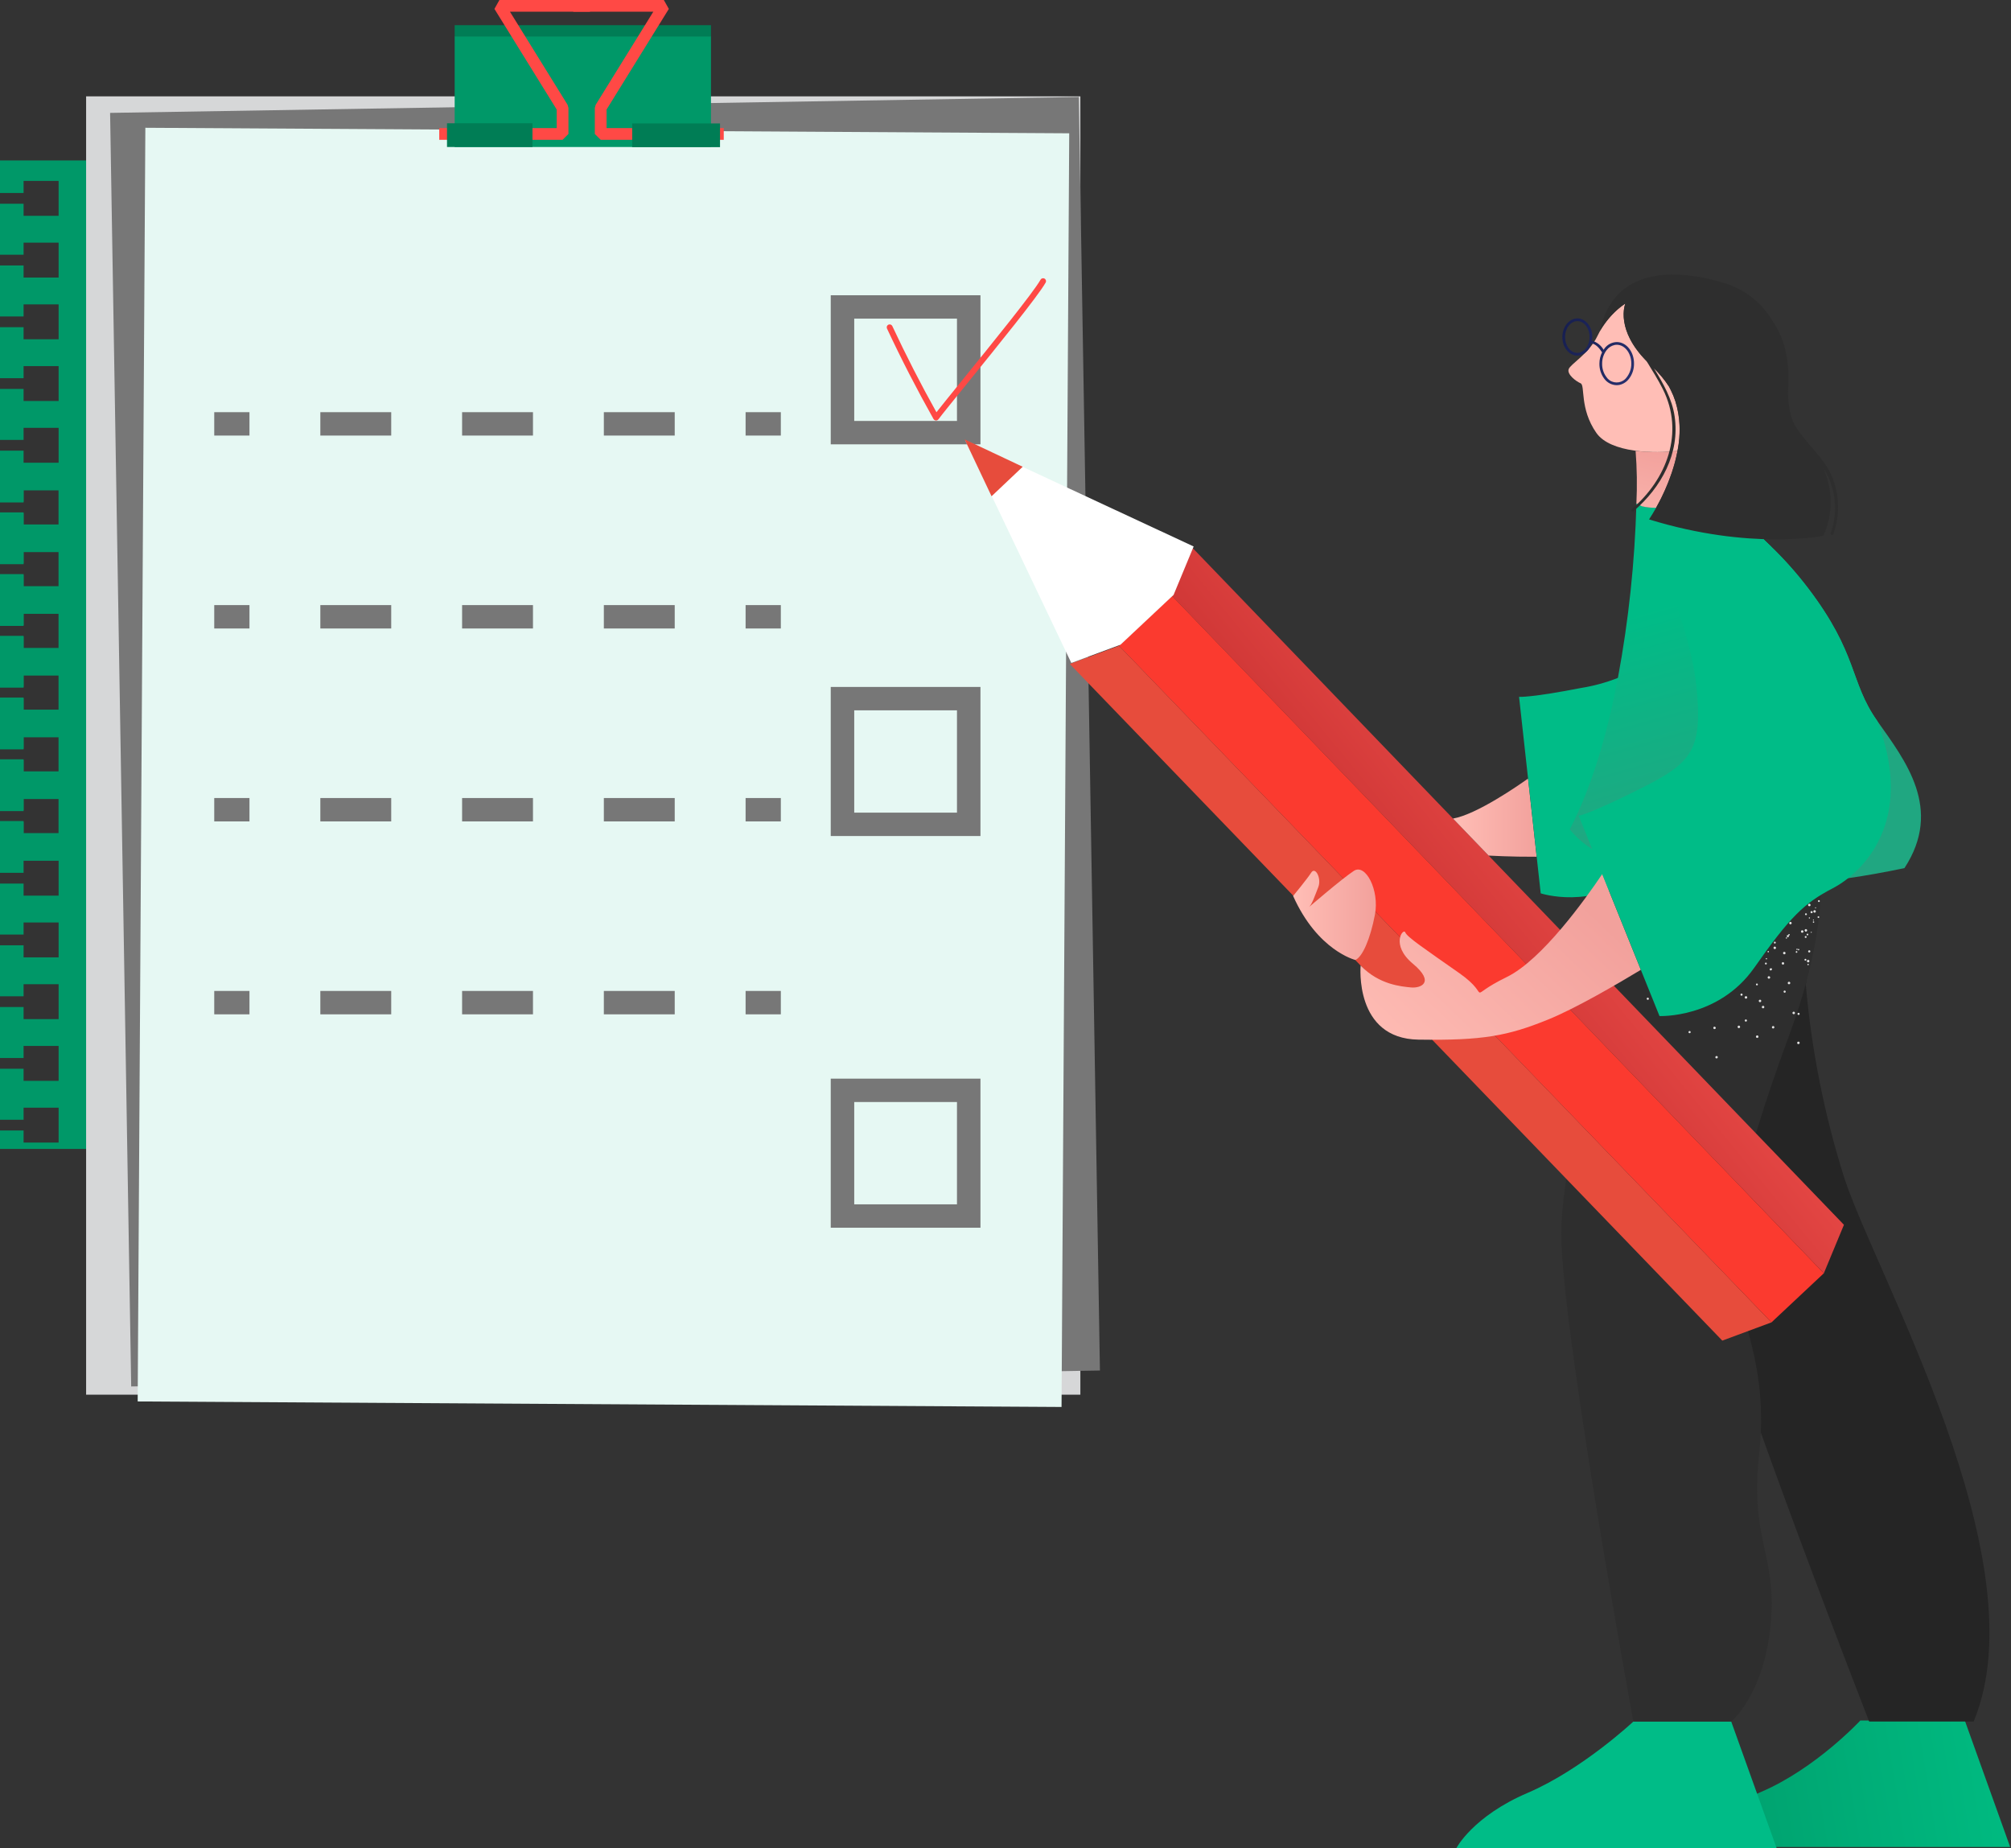 <svg width="234" height="215" viewBox="0 0 234 215" fill="none" xmlns="http://www.w3.org/2000/svg">
<rect x="0" y="0" width="234" height="215" fill="#333333" stroke="none"/>
<path d="M0 18.668V22.454H2.744V21.048H6.821V25.108H2.744V23.703H0V29.636H2.744V28.23H6.821V32.29H2.744V30.884H0V36.818H2.744V35.413H6.821V39.471H2.744V38.066H0V43.998H2.744V42.594H6.821V46.653H2.744V45.248H0V51.18H2.744V49.776H6.821V53.835H2.744V52.43H0V58.362H2.744V56.957H6.821V61.017H2.744V59.612H0V65.544H2.744V64.139H6.821V68.198H2.744V66.793H0V72.726H2.744V71.32H6.821V75.38H2.744V73.975H0V79.907H2.744V78.502H6.821V82.562H2.744V81.156H0V87.089H2.744V85.684H6.821V89.743H2.744V88.338H0V94.271H2.744V92.866H6.821V96.925H2.744V95.52H0V97.667H64.297V18.668H0Z" fill="#009868"/>
<path d="M0 54.67V58.456H2.744V57.051H6.821V61.11H2.744V59.705H0V65.638H2.744V64.232H6.821V68.292H2.744V66.887H0V72.82H2.744V71.414H6.821V75.473H2.744V74.068H0V80.002H2.744V78.596H6.821V82.655H2.744V81.25H0V87.183H2.744V85.778H6.821V89.837H2.744V88.432H0V94.365H2.744V92.96H6.821V97.019H2.744V95.614H0V101.546H2.744V100.141H6.821V104.201H2.744V102.796H0V108.728H2.744V107.323H6.821V111.382H2.744V109.977H0V115.91H2.744V114.505H6.821V118.564H2.744V117.159H0V123.091H2.744V121.687H6.821V125.746H2.744V124.34H0V130.273H2.744V128.869H6.821V132.928H2.744V131.523H0V133.669H64.297V54.67H0Z" fill="#009868"/>
<path d="M125.711 11.209H10.02V162.26H125.711V11.209Z" fill="#D6D7D8"/>
<path d="M12.811 13.134L125.532 11.283L127.988 159.449L15.266 161.302L12.811 13.134Z" fill="#777777"/>
<path d="M16.913 14.866L124.415 15.508L123.521 163.689L16.02 163.047L16.913 14.866Z" fill="#E6F8F3"/>
<path d="M82.728 2.928H52.906V4.285H82.728V2.928Z" fill="#007D55"/>
<path d="M82.728 4.238H52.906V17.103H82.728V4.238Z" fill="#009868"/>
<path d="M65.46 16.265H51.11V14.904H64.777V12.741L57.532 1.036L58.113 0H68.649V1.361H59.337L66.043 12.191L66.144 12.548V15.585L65.46 16.265Z" fill="#FF4945"/>
<path d="M84.216 16.265H69.897L69.213 15.585V12.548L69.315 12.192L76.02 1.361H66.708V0H77.243L77.825 1.036L70.58 12.741V14.904H84.216V16.265Z" fill="#FF4945"/>
<path d="M61.958 14.342H52.014V17.102H61.958V14.342Z" fill="#007D55"/>
<path d="M83.781 14.361H73.561V17.12H83.781V14.361Z" fill="#007D55"/>
<path d="M29.028 47.953H24.929V50.674H29.028V47.953Z" fill="#777777"/>
<path d="M78.511 50.674H70.264V47.953H78.511V50.674ZM62.017 50.674H53.77V47.953H62.017V50.674H62.017ZM45.523 50.674H37.275V47.953H45.522V50.674H45.523Z" fill="#777777"/>
<path d="M90.857 47.953H86.758V50.674H90.857V47.953Z" fill="#777777"/>
<path d="M29.028 70.398H24.929V73.119H29.028V70.398Z" fill="#777777"/>
<path d="M78.511 73.119H70.264V70.398H78.511V73.119ZM62.017 73.119H53.77V70.398H62.017V73.119H62.017ZM45.523 73.119H37.275V70.398H45.522V73.119H45.523Z" fill="#777777"/>
<path d="M90.857 70.398H86.758V73.119H90.857V70.398Z" fill="#777777"/>
<path d="M29.028 92.843H24.929V95.564H29.028V92.843Z" fill="#777777"/>
<path d="M78.511 95.564H70.264V92.844H78.511V95.564ZM62.017 95.564H53.77V92.844H62.017V95.564H62.017ZM45.523 95.564H37.275V92.844H45.522V95.564H45.523Z" fill="#777777"/>
<path d="M90.857 92.844H86.758V95.564H90.857V92.844Z" fill="#777777"/>
<path d="M29.028 115.288H24.929V118.009H29.028V115.288Z" fill="#777777"/>
<path d="M78.511 118.009H70.264V115.288H78.511V118.009ZM62.017 118.009H53.77V115.288H62.017V118.009H62.017ZM45.523 118.009H37.275V115.288H45.522V118.009H45.523Z" fill="#777777"/>
<path d="M90.857 115.288H86.758V118.009H90.857V115.288Z" fill="#777777"/>
<path d="M114.086 51.694H96.665V34.35H114.086V51.694ZM99.398 48.973H111.354V37.07H99.398V48.973Z" fill="#777777"/>
<path d="M114.086 97.264H96.665V79.92H114.086V97.264ZM99.398 94.544H111.354V82.641H99.398V94.544Z" fill="#777777"/>
<path d="M114.086 142.835H96.665V125.491H114.086V142.835ZM99.398 140.114H111.354V128.211H99.398V140.114Z" fill="#777777"/>
<path d="M108.921 48.921C108.913 48.921 108.906 48.921 108.9 48.92C108.784 48.913 108.68 48.848 108.623 48.747C106.696 45.324 104.875 41.783 103.21 38.223C103.131 38.053 103.205 37.85 103.376 37.771C103.547 37.693 103.749 37.765 103.829 37.935C105.413 41.323 107.14 44.694 108.965 47.962C109.557 47.206 110.659 45.847 111.989 44.208C115.285 40.145 120.265 34.004 121.075 32.545C121.166 32.381 121.375 32.321 121.539 32.412C121.704 32.502 121.765 32.71 121.673 32.873C120.835 34.384 116.03 40.309 112.521 44.635C110.897 46.637 109.614 48.219 109.196 48.782C109.131 48.87 109.029 48.921 108.921 48.921Z" fill="#FF4945"/>
<path d="M228.625 200.168L233.902 214.88L196.65 214.881C196.65 214.881 198.56 211.199 204.928 208.472C211.296 205.744 216.467 200.167 216.467 200.167L228.625 200.168Z" fill="url(#paint0_linear)"/>
<path d="M201.445 200.287L206.722 214.998L169.47 215C169.47 215 171.38 211.318 177.748 208.59C184.115 205.863 190.058 200.287 190.058 200.287H201.445Z" fill="#00BC87"/>
<path d="M211.437 96.512C211.437 96.512 212.929 99.958 210.123 114.54C210.786 122.197 212.293 129.756 214.617 137.082C218.358 148.486 237.404 181.62 229.654 200.287L217.496 200.285C217.496 200.285 201.149 158.395 198.53 146.991C195.912 135.586 189.865 101.904 186.68 95.914L211.437 96.512Z" fill="#252525"/>
<path d="M210.501 94.829C210.501 94.829 214.804 102.494 208.257 120.255C201.709 138.016 201.523 143.438 201.897 148.299C202.271 153.16 205.825 158.769 204.702 169.051C203.58 179.334 206.785 180.698 206.037 188.923C205.289 197.149 201.445 200.286 201.445 200.286H190.058C190.058 200.286 182.256 157.833 181.695 144.746C181.133 131.659 191.24 108.539 190.86 95.763L210.501 94.829Z" fill="#2E2E2E"/>
<path opacity="0.86" d="M207.555 111.973C207.498 111.923 207.409 111.929 207.36 111.986C207.359 111.987 207.359 111.987 207.359 111.987C207.307 112.046 207.312 112.136 207.371 112.188C207.43 112.24 207.52 112.234 207.573 112.175C207.573 112.175 207.573 112.175 207.573 112.175C207.622 112.114 207.614 112.025 207.555 111.973ZM199.732 122.858C199.654 122.864 199.595 122.93 199.598 123.008C199.602 123.084 199.666 123.141 199.741 123.137C199.744 123.137 199.746 123.137 199.749 123.137C199.827 123.131 199.886 123.065 199.882 122.987C199.876 122.909 199.809 122.852 199.732 122.858ZM199.489 119.443C199.412 119.45 199.355 119.517 199.361 119.594C199.366 119.672 199.433 119.732 199.511 119.727C199.589 119.722 199.65 119.655 199.645 119.577C199.635 119.499 199.568 119.441 199.489 119.443ZM208.381 107.26C208.311 107.235 208.233 107.271 208.208 107.342C208.207 107.344 208.207 107.347 208.206 107.349C208.179 107.421 208.216 107.501 208.288 107.528C208.36 107.554 208.44 107.518 208.467 107.446C208.468 107.443 208.469 107.439 208.47 107.436C208.495 107.366 208.459 107.289 208.388 107.263C208.385 107.262 208.384 107.261 208.381 107.26ZM206.453 119.452C206.42 119.38 206.334 119.349 206.262 119.382C206.189 119.416 206.159 119.502 206.192 119.574C206.225 119.646 206.311 119.677 206.384 119.643C206.384 119.643 206.385 119.643 206.386 119.642C206.456 119.607 206.486 119.523 206.453 119.452ZM204.925 116.39C204.892 116.318 204.806 116.287 204.734 116.32C204.662 116.353 204.63 116.44 204.664 116.512C204.698 116.584 204.784 116.615 204.856 116.581C204.856 116.581 204.858 116.58 204.858 116.58C204.928 116.545 204.958 116.461 204.925 116.39ZM210.825 106C210.758 105.984 210.69 106.025 210.674 106.092C210.657 106.158 210.698 106.226 210.765 106.243C210.832 106.258 210.9 106.218 210.916 106.151C210.933 106.084 210.892 106.016 210.825 106ZM209.388 117.891C209.351 117.832 209.273 117.814 209.214 117.851C209.156 117.887 209.137 117.965 209.174 118.024C209.175 118.024 209.175 118.024 209.175 118.025C209.212 118.083 209.29 118.1 209.349 118.063C209.406 118.026 209.424 117.949 209.388 117.891ZM207.769 115.302C207.732 115.243 207.654 115.226 207.595 115.263C207.536 115.3 207.519 115.377 207.556 115.436C207.592 115.495 207.67 115.513 207.729 115.476C207.787 115.441 207.806 115.365 207.772 115.307C207.77 115.306 207.769 115.303 207.769 115.302ZM206.15 112.708C206.14 112.687 206.123 112.669 206.101 112.661L206.095 112.661C206.057 112.643 206.012 112.647 205.976 112.669C205.916 112.707 205.898 112.786 205.936 112.847C205.936 112.847 205.936 112.848 205.936 112.848C205.974 112.906 206.051 112.923 206.11 112.887C206.137 112.871 206.156 112.844 206.161 112.812C206.175 112.778 206.172 112.739 206.15 112.708ZM196.629 119.952C196.56 119.937 196.493 119.979 196.478 120.046C196.478 120.047 196.477 120.048 196.477 120.048C196.46 120.113 196.499 120.18 196.564 120.197C196.565 120.197 196.567 120.198 196.569 120.198C196.638 120.212 196.707 120.171 196.726 120.102C196.737 120.035 196.695 119.969 196.629 119.952ZM210.6 110.581C210.544 110.54 210.464 110.553 210.424 110.609C210.423 110.61 210.423 110.611 210.422 110.613C210.381 110.665 210.39 110.74 210.442 110.781C210.444 110.782 210.446 110.783 210.448 110.785C210.503 110.827 210.581 110.818 210.622 110.763C210.623 110.762 210.624 110.76 210.626 110.759C210.666 110.701 210.654 110.623 210.6 110.581ZM208.111 108.806C208.052 108.769 207.974 108.783 207.932 108.838C207.892 108.896 207.906 108.975 207.964 109.016C208.023 109.054 208.103 109.037 208.141 108.979C208.178 108.922 208.165 108.847 208.111 108.806ZM203.126 118.603C203.058 118.618 203.014 118.683 203.024 118.752C203.036 118.82 203.101 118.865 203.169 118.854C203.237 118.843 203.285 118.779 203.275 118.71C203.263 118.64 203.197 118.593 203.126 118.603ZM202.623 115.592C202.555 115.607 202.51 115.672 202.521 115.741C202.533 115.809 202.598 115.854 202.665 115.842C202.732 115.833 202.778 115.772 202.768 115.705C202.768 115.703 202.768 115.7 202.767 115.698C202.756 115.629 202.692 115.582 202.623 115.592ZM191.812 116.093C191.755 116.053 191.677 116.065 191.634 116.12C191.594 116.176 191.606 116.255 191.662 116.295C191.663 116.296 191.665 116.297 191.666 116.298C191.718 116.338 191.794 116.329 191.834 116.277C191.835 116.276 191.837 116.273 191.838 116.271C191.88 116.217 191.871 116.139 191.816 116.097C191.815 116.095 191.814 116.094 191.812 116.093ZM209.154 110.391C209.126 110.36 209.078 110.358 209.048 110.386C209.017 110.414 209.015 110.462 209.043 110.493C209.071 110.524 209.119 110.525 209.149 110.498C209.179 110.469 209.181 110.422 209.154 110.391ZM207.925 109.077C207.898 109.047 207.85 109.045 207.819 109.073C207.788 109.1 207.786 109.148 207.814 109.179C207.842 109.21 207.89 109.212 207.921 109.184C207.95 109.155 207.952 109.109 207.925 109.077ZM210.571 106.726C210.534 106.709 210.492 106.725 210.475 106.761C210.474 106.762 210.474 106.763 210.474 106.764C210.458 106.802 210.474 106.847 210.511 106.866C210.548 106.881 210.59 106.865 210.608 106.828C210.624 106.79 210.608 106.745 210.571 106.726ZM205.611 111.515C205.598 111.478 205.559 111.457 205.521 111.469C205.519 111.47 205.517 111.47 205.514 111.471C205.476 111.484 205.456 111.526 205.469 111.563C205.469 111.564 205.47 111.566 205.47 111.567C205.487 111.604 205.528 111.623 205.566 111.612C205.604 111.596 205.624 111.553 205.611 111.515ZM210.462 112.166C210.439 112.127 210.389 112.115 210.351 112.138C210.35 112.138 210.35 112.139 210.349 112.139C210.309 112.162 210.296 112.213 210.319 112.253C210.32 112.255 210.32 112.257 210.322 112.258C210.346 112.297 210.396 112.309 210.434 112.286C210.434 112.285 210.435 112.285 210.435 112.285C210.475 112.259 210.486 112.206 210.462 112.166ZM209.352 110.434C209.329 110.395 209.279 110.383 209.241 110.407C209.24 110.407 209.24 110.407 209.239 110.408C209.199 110.433 209.188 110.487 209.213 110.527C209.239 110.566 209.291 110.578 209.331 110.554C209.37 110.529 209.381 110.478 209.357 110.439C209.355 110.438 209.353 110.436 209.352 110.434ZM208.248 108.703C208.222 108.663 208.17 108.65 208.129 108.676C208.089 108.701 208.076 108.754 208.102 108.795C208.102 108.795 208.102 108.795 208.102 108.795C208.102 108.801 208.107 108.801 208.111 108.807C208.139 108.837 208.185 108.843 208.221 108.823C208.261 108.796 208.273 108.744 208.248 108.703ZM211.072 107.204C211.034 107.177 210.98 107.185 210.952 107.223C210.925 107.261 210.934 107.314 210.972 107.341C210.973 107.342 210.974 107.343 210.976 107.343C211.013 107.369 211.065 107.361 211.091 107.324C211.118 107.285 211.11 107.232 211.072 107.204ZM206.198 112.73C206.191 112.685 206.148 112.653 206.103 112.66C206.102 112.66 206.101 112.661 206.1 112.661L206.095 112.66C206.051 112.671 206.023 112.714 206.03 112.758C206.037 112.803 206.08 112.835 206.125 112.828C206.126 112.828 206.127 112.827 206.128 112.827C206.14 112.824 206.151 112.819 206.161 112.812C206.19 112.796 206.205 112.763 206.198 112.73ZM205.737 110.634C205.691 110.645 205.661 110.689 205.667 110.736C205.679 110.782 205.724 110.81 205.771 110.801C205.815 110.793 205.845 110.749 205.835 110.704C205.835 110.704 205.835 110.704 205.835 110.703C205.827 110.657 205.784 110.626 205.737 110.634ZM210.618 105.17C210.553 105.124 210.462 105.138 210.415 105.203C210.368 105.268 210.383 105.36 210.449 105.406C210.513 105.453 210.604 105.438 210.651 105.374C210.696 105.307 210.682 105.217 210.618 105.17ZM209.243 121.186C209.163 121.198 209.108 121.272 209.118 121.352C209.131 121.431 209.206 121.485 209.285 121.472C209.364 121.459 209.42 121.386 209.41 121.306C209.397 121.227 209.323 121.173 209.243 121.186ZM208.693 117.703C208.614 117.716 208.56 117.791 208.573 117.87C208.586 117.949 208.661 118.004 208.74 117.99C208.819 117.977 208.874 117.903 208.86 117.823C208.848 117.744 208.772 117.69 208.693 117.703ZM208.148 114.221C208.069 114.23 208.012 114.303 208.022 114.382C208.031 114.461 208.104 114.518 208.183 114.508C208.185 114.508 208.188 114.508 208.19 114.508C208.27 114.495 208.326 114.422 208.315 114.341C208.302 114.262 208.228 114.208 208.148 114.221ZM207.598 110.738C207.52 110.75 207.465 110.823 207.478 110.902C207.478 110.903 207.478 110.904 207.478 110.905C207.491 110.984 207.565 111.039 207.644 111.026C207.724 111.013 207.778 110.939 207.765 110.86C207.765 110.859 207.765 110.859 207.765 110.859C207.753 110.78 207.68 110.726 207.601 110.738C207.6 110.738 207.599 110.738 207.598 110.738ZM194.714 117.761C194.665 117.824 194.676 117.913 194.739 117.962C194.74 117.963 194.741 117.963 194.742 117.964C194.808 118.01 194.901 117.996 194.951 117.931L194.714 117.761ZM210.259 108.164C210.218 108.095 210.128 108.072 210.059 108.114C210.059 108.114 210.058 108.115 210.057 108.116C209.988 108.16 209.967 108.249 210.008 108.318C210.053 108.387 210.144 108.406 210.212 108.362C210.278 108.319 210.299 108.232 210.259 108.164ZM202.367 119.326C202.29 119.307 202.212 119.354 202.194 119.432C202.194 119.432 202.194 119.434 202.194 119.435C202.174 119.512 202.22 119.591 202.297 119.613C202.375 119.628 202.452 119.581 202.475 119.505C202.494 119.425 202.447 119.345 202.367 119.326ZM203.194 115.9C203.119 115.88 203.042 115.925 203.022 116C203.022 116.003 203.021 116.006 203.021 116.009C203.002 116.086 203.048 116.163 203.124 116.182C203.203 116.202 203.283 116.154 203.303 116.075V116.074C203.322 115.999 203.278 115.923 203.203 115.903C203.2 115.902 203.197 115.901 203.194 115.9ZM211.265 105.954C211.224 105.889 211.138 105.87 211.073 105.911C211.071 105.913 211.068 105.914 211.066 105.916C211 105.959 210.981 106.048 211.023 106.114C211.069 106.181 211.158 106.2 211.227 106.158C211.294 106.113 211.312 106.023 211.267 105.956C211.267 105.956 211.266 105.954 211.265 105.954ZM204.499 120.463C204.42 120.447 204.342 120.498 204.325 120.577C204.308 120.656 204.359 120.735 204.439 120.751C204.518 120.768 204.596 120.717 204.613 120.637C204.629 120.558 204.578 120.48 204.499 120.463ZM205.181 117.018C205.1 117.006 205.023 117.057 205.006 117.137C204.993 117.215 205.044 117.289 205.121 117.306C205.2 117.323 205.278 117.272 205.294 117.192C205.309 117.113 205.259 117.036 205.181 117.018ZM205.856 113.577C205.778 113.561 205.702 113.612 205.686 113.69C205.671 113.768 205.722 113.844 205.8 113.86C205.8 113.86 205.801 113.86 205.801 113.86C205.88 113.877 205.958 113.826 205.975 113.746C205.988 113.667 205.935 113.592 205.856 113.577ZM206.538 110.131C206.46 110.116 206.385 110.165 206.369 110.242C206.369 110.243 206.369 110.244 206.369 110.246C206.354 110.324 206.405 110.4 206.483 110.415C206.559 110.432 206.634 110.385 206.651 110.31C206.651 110.307 206.652 110.304 206.652 110.301C206.667 110.224 206.618 110.148 206.541 110.133C206.54 110.132 206.539 110.132 206.538 110.131ZM210.371 111.673C210.293 111.691 210.242 111.767 210.256 111.846C210.27 111.925 210.346 111.976 210.425 111.961C210.504 111.947 210.555 111.87 210.54 111.792C210.54 111.791 210.54 111.79 210.539 111.788C210.526 111.71 210.451 111.659 210.373 111.673C210.372 111.673 210.372 111.673 210.371 111.673ZM209.678 108.232C209.599 108.249 209.547 108.325 209.562 108.405C209.58 108.484 209.659 108.534 209.739 108.516C209.814 108.498 209.864 108.425 209.851 108.348C209.834 108.269 209.757 108.217 209.678 108.232ZM211.748 104.795C211.73 104.739 211.67 104.709 211.614 104.728C211.613 104.728 211.61 104.729 211.609 104.73C211.552 104.752 211.525 104.815 211.547 104.872C211.547 104.873 211.548 104.873 211.548 104.874C211.57 104.93 211.632 104.957 211.687 104.935C211.687 104.935 211.688 104.934 211.688 104.934C211.743 104.915 211.77 104.856 211.751 104.801C211.75 104.799 211.749 104.797 211.748 104.795ZM204.48 114.434C204.429 114.407 204.365 114.428 204.339 114.48C204.338 114.483 204.335 114.487 204.334 114.49C204.31 114.546 204.335 114.61 204.391 114.635C204.447 114.659 204.511 114.634 204.536 114.578C204.56 114.522 204.535 114.458 204.48 114.434ZM205.523 111.999C205.468 111.974 205.404 111.997 205.379 112.051C205.378 112.052 205.378 112.054 205.377 112.055C205.352 112.111 205.377 112.176 205.433 112.201C205.489 112.226 205.554 112.201 205.579 112.145C205.604 112.089 205.579 112.023 205.523 111.999ZM206.565 109.563C206.509 109.539 206.444 109.564 206.419 109.62C206.393 109.676 206.419 109.74 206.475 109.766C206.531 109.79 206.596 109.765 206.621 109.709C206.645 109.653 206.62 109.589 206.565 109.563ZM210.077 111.551C210.018 111.55 209.97 111.597 209.97 111.655C209.97 111.656 209.97 111.657 209.97 111.659C209.968 111.719 210.015 111.769 210.076 111.771C210.076 111.771 210.077 111.771 210.077 111.771C210.138 111.769 210.187 111.72 210.189 111.659C210.189 111.599 210.138 111.55 210.078 111.551C210.078 111.551 210.077 111.551 210.077 111.551ZM210.112 108.899C210.051 108.901 210.002 108.95 209.999 109.011C209.998 109.069 210.044 109.117 210.101 109.118C210.103 109.118 210.106 109.118 210.107 109.118C210.165 109.122 210.215 109.077 210.218 109.019C210.218 109.017 210.219 109.014 210.218 109.011C210.22 108.951 210.173 108.901 210.112 108.899C210.112 108.899 210.112 108.899 210.112 108.899ZM210.141 106.253C210.082 106.253 210.034 106.301 210.034 106.36V106.36C210.03 106.419 210.074 106.468 210.133 106.472C210.136 106.472 210.138 106.472 210.141 106.472C210.201 106.473 210.251 106.426 210.253 106.366C210.253 106.365 210.253 106.365 210.253 106.365C210.251 106.304 210.202 106.255 210.141 106.253ZM210.773 108.404C210.74 108.397 210.708 108.417 210.7 108.45C210.693 108.482 210.713 108.515 210.746 108.522C210.748 108.522 210.75 108.523 210.751 108.523C210.784 108.527 210.815 108.504 210.82 108.471C210.824 108.44 210.804 108.411 210.773 108.404ZM211.021 106.977C210.99 106.972 210.959 106.993 210.953 107.024C210.953 107.026 210.953 107.027 210.953 107.029C210.945 107.058 210.962 107.088 210.991 107.095C210.994 107.096 210.997 107.096 210.999 107.096C211.03 107.103 211.061 107.082 211.067 107.051C211.067 107.051 211.067 107.05 211.067 107.05C211.072 107.017 211.053 106.987 211.021 106.977ZM211.269 105.556C211.238 105.55 211.207 105.57 211.202 105.601C211.202 105.602 211.202 105.602 211.201 105.603C211.194 105.636 211.215 105.668 211.247 105.676C211.279 105.681 211.31 105.66 211.316 105.629C211.316 105.627 211.316 105.626 211.316 105.624C211.322 105.593 211.302 105.563 211.271 105.556C211.27 105.556 211.27 105.556 211.269 105.556ZM209.095 110.669C209.053 110.641 208.995 110.652 208.967 110.695C208.966 110.697 208.964 110.7 208.963 110.702C208.934 110.742 208.942 110.798 208.982 110.829C208.985 110.83 208.988 110.833 208.99 110.834C209.036 110.864 209.097 110.852 209.127 110.807C209.157 110.763 209.145 110.703 209.101 110.673C209.099 110.672 209.097 110.67 209.095 110.669ZM210.372 108.639C210.326 108.611 210.264 108.625 210.235 108.671C210.205 108.716 210.217 108.775 210.261 108.805C210.263 108.806 210.265 108.808 210.267 108.809C210.309 108.837 210.367 108.826 210.395 108.783C210.396 108.781 210.398 108.778 210.4 108.776C210.43 108.733 210.42 108.673 210.377 108.642C210.376 108.642 210.374 108.64 210.372 108.639ZM211.645 106.613C211.598 106.585 211.537 106.599 211.507 106.646C211.478 106.691 211.49 106.752 211.536 106.781C211.536 106.782 211.537 106.782 211.539 106.783C211.586 106.81 211.648 106.795 211.676 106.749C211.704 106.702 211.69 106.643 211.645 106.613Z" fill="white"/>
<path d="M206.129 153.847L200.406 155.969L124.481 77.246L130.205 75.125L206.129 153.847Z" fill="url(#paint1_linear)"/>
<path d="M212.224 148.131L214.561 142.495L138.717 63.695L136.38 69.331L212.224 148.131Z" fill="url(#paint2_linear)"/>
<path d="M130.205 75.125L206.129 153.847L212.224 148.131L136.38 69.331L130.205 75.125Z" fill="#FB3A2F"/>
<path d="M150.468 104.238C150.468 104.238 152.1 102.266 152.576 101.519C153.053 100.771 153.8 102.199 153.392 103.218C152.984 104.238 152.644 105.325 152.237 105.597C152.237 105.597 156.18 102.199 157.54 101.315C158.9 100.432 160.532 103.558 159.988 106.412C159.444 109.266 158.525 111.344 157.708 111.684C157.709 111.684 153.324 110.626 150.468 104.238Z" fill="url(#paint3_linear)"/>
<path d="M178.807 99.676C175.832 99.693 173.217 99.541 173.217 99.541L169.073 95.234C171.826 94.755 176.676 91.384 177.805 90.578L178.807 99.676Z" fill="url(#paint4_linear)"/>
<path d="M200.669 95.82C197.52 96.478 195.632 97.436 190.82 101.343C190.68 101.457 190.54 101.572 190.396 101.69C185.27 105.894 179.278 103.934 179.278 103.934L176.758 81.073C176.758 81.073 178.065 81.188 184.001 80.034C185.459 79.8 186.888 79.409 188.261 78.868C190.799 77.744 191.771 75.806 192.59 70.967C193.201 67.353 193.036 62.701 192.738 59.074C194.475 59.014 196.129 58.316 197.384 57.115C200.574 58.857 203.503 61.037 206.088 63.591C208.753 69.38 209.864 74.831 210.183 81.066C210.734 91.775 203.911 95.147 200.669 95.82Z" fill="#00BC87"/>
<path d="M190.93 112.832C188.265 114.44 183.343 117.324 180.092 118.634C175.45 120.513 172.578 121.064 165.062 120.954C157.547 120.844 158.324 112.333 158.324 112.333C160.463 114.566 163.072 114.77 164.18 114.881C165.283 114.991 167.053 114.329 164.401 112.119C161.748 109.91 163.293 107.921 163.514 108.472C163.734 109.023 165.724 110.351 169.815 113.222C173.905 116.093 170.146 116.203 175.34 113.663C179.426 111.665 184.476 104.604 186.437 101.69L190.93 112.832Z" fill="url(#paint5_linear)"/>
<path d="M221.601 100.999C219.289 101.483 217.105 101.873 215.049 102.17C203.49 103.866 195.793 102.917 190.82 101.343C188.855 100.753 186.984 99.889 185.261 98.777C184.268 98.171 183.388 97.398 182.66 96.491C185.359 91.287 187.115 84.899 188.261 78.868C189.508 72.174 190.227 65.393 190.413 58.586L191.07 58.904C191.617 59.034 192.177 59.091 192.738 59.074C194.475 59.014 196.129 58.316 197.384 57.115C200.574 58.857 203.503 61.037 206.088 63.591C207.624 65.076 209.047 66.673 210.344 68.371C216.263 76.129 215.194 79.288 218.441 83.881C218.449 83.889 218.453 83.902 218.462 83.911C221.703 88.496 226.113 94.099 221.601 100.999Z" fill="url(#paint6_linear)"/>
<path d="M215.05 102.17C214.474 102.629 213.856 103.031 213.204 103.374C209.996 105.041 208.282 106.649 204.132 112.578C199.982 118.503 193.099 118.21 193.099 118.21L185.261 98.776L183.704 94.917C183.704 94.917 185.113 94.654 191.011 91.685C196.909 88.721 198.178 87.245 197.368 79.619C196.557 71.993 190.413 58.587 190.413 58.587L191.07 58.905C191.617 59.034 192.177 59.091 192.738 59.074C194.475 59.014 196.129 58.316 197.384 57.115C200.574 58.857 203.503 61.037 206.088 63.591C207.625 65.076 209.047 66.674 210.344 68.371C216.264 76.129 215.194 79.288 218.441 83.881C218.45 83.89 218.454 83.903 218.462 83.911C218.594 84.288 218.725 84.666 218.853 85.052C221.949 94.247 218.237 99.638 215.05 102.17Z" fill="#00BC87"/>
<path d="M195.198 52.446C195.034 53.311 194.811 54.164 194.527 54.998C194.046 56.41 193.436 57.775 192.703 59.074C192.153 59.089 191.604 59.032 191.069 58.905L190.424 58.596C190.419 58.594 190.415 58.59 190.411 58.587C190.51 56.543 190.479 54.494 190.318 52.454C190.577 52.488 190.836 52.514 191.094 52.526C192.461 52.641 193.837 52.614 195.198 52.446Z" fill="url(#paint7_linear)"/>
<path d="M195.198 52.446C192.644 52.785 187.394 52.721 185.748 50.359C183.779 47.53 184.471 44.836 183.923 44.595C183.376 44.357 182.328 43.564 182.527 42.958C182.722 42.356 184.878 41.185 185.879 39.086C185.973 38.891 186.066 38.704 186.168 38.526L186.172 38.522C186.191 38.477 186.214 38.433 186.24 38.39C186.251 38.369 186.264 38.349 186.278 38.331C186.283 38.325 186.288 38.317 186.291 38.31C186.308 38.284 186.325 38.254 186.342 38.225C186.474 38.017 186.673 37.711 186.94 37.368C187.064 37.207 187.203 37.033 187.361 36.855C187.534 36.652 187.736 36.448 187.95 36.244C187.965 36.229 187.98 36.214 187.996 36.2C188.049 36.149 188.098 36.099 188.154 36.048C188.251 35.959 188.353 35.875 188.459 35.79C188.54 35.722 188.625 35.658 188.709 35.599C188.747 35.569 188.79 35.54 188.832 35.51C188.909 35.455 188.99 35.4 189.07 35.349C189.087 35.336 189.103 35.325 189.121 35.315C189.121 35.319 189.117 35.323 189.117 35.332C189.057 35.512 189.013 35.696 188.985 35.883C188.972 35.943 188.964 36.011 188.955 36.078C188.926 36.331 188.918 36.587 188.934 36.842C188.934 36.884 188.938 36.926 188.942 36.973C188.947 37.016 188.951 37.062 188.955 37.109C188.964 37.203 188.976 37.3 188.993 37.398C188.993 37.41 188.998 37.419 188.998 37.432C189.018 37.576 189.047 37.719 189.083 37.86C189.091 37.915 189.108 37.966 189.121 38.021C189.121 38.025 189.122 38.027 189.125 38.029C189.151 38.136 189.184 38.246 189.222 38.356V38.364C189.24 38.42 189.261 38.475 189.282 38.53C189.369 38.781 189.471 39.026 189.588 39.264C189.626 39.349 189.673 39.434 189.719 39.523C189.741 39.565 189.762 39.603 189.787 39.645C189.809 39.688 189.83 39.734 189.856 39.777C189.868 39.801 189.882 39.824 189.898 39.845C189.932 39.913 189.975 39.977 190.017 40.045C190.06 40.113 190.102 40.18 190.149 40.248C190.191 40.316 190.234 40.384 190.285 40.452C190.408 40.63 190.543 40.808 190.688 40.99C190.769 41.092 190.854 41.194 190.938 41.3C191.271 41.688 191.626 42.057 191.999 42.407L192.241 42.636C192.988 43.33 193.647 44.113 194.202 44.968C194.274 45.109 194.346 45.252 194.422 45.401C194.627 45.806 194.801 46.227 194.94 46.661C195.51 48.537 195.599 50.526 195.198 52.446Z" fill="#FFBEB6"/>
<path d="M183.513 41.371C183.613 41.372 183.712 41.363 183.811 41.343C184.487 41.161 185.009 40.624 185.171 39.942C185.725 40.035 186.124 40.548 186.417 40.99C186.218 41.392 186.112 41.833 186.108 42.281C186.091 42.916 186.287 43.538 186.665 44.048C186.995 44.512 187.523 44.795 188.093 44.813C188.209 44.814 188.326 44.803 188.44 44.781C188.877 44.684 189.265 44.436 189.538 44.082C189.928 43.581 190.138 42.963 190.136 42.328C190.152 40.945 189.262 39.809 188.151 39.796C187.582 39.802 187.047 40.072 186.706 40.528C186.665 40.579 186.633 40.639 186.596 40.694C186.3 40.179 185.815 39.799 185.244 39.635C185.267 39.499 185.279 39.364 185.281 39.227C185.295 38.034 184.525 37.054 183.565 37.043H183.565C182.605 37.033 181.812 37.993 181.798 39.186C181.783 40.38 182.552 41.359 183.513 41.371ZM186.424 42.285C186.421 41.721 186.607 41.172 186.952 40.727C187.178 40.43 187.502 40.221 187.867 40.139C187.959 40.12 188.053 40.111 188.147 40.112C189.084 40.123 189.833 41.116 189.819 42.325C189.822 42.889 189.636 43.437 189.291 43.883C188.837 44.534 187.941 44.692 187.29 44.239C187.142 44.136 187.015 44.006 186.915 43.855C186.58 43.401 186.407 42.848 186.424 42.285ZM182.114 39.191C182.125 38.172 182.772 37.351 183.56 37.36C184.345 37.37 184.975 38.206 184.963 39.225C184.951 40.243 184.304 41.064 183.517 41.055C182.73 41.045 182.102 40.209 182.114 39.191Z" fill="url(#paint8_linear)"/>
<path d="M213.067 55.213C211.982 52.872 209.696 51.233 208.604 48.993C208.14 47.667 207.966 46.257 208.093 44.858C208.314 40.557 206.829 38.148 206.332 37.474C206.326 37.46 206.318 37.447 206.307 37.436C205.069 35.271 203.05 33.661 200.663 32.936C195.155 31.256 187.767 30.905 186.167 38.526C186.896 37.243 187.908 36.144 189.125 35.311C189.071 35.454 187.983 38.354 191.595 42.013C192.248 43.088 192.934 44.159 193.495 45.286C196.015 50.346 193.96 55.736 189.872 59.231C189.716 59.365 189.942 59.589 190.097 59.456C193.298 56.719 195.496 52.751 194.86 48.43C194.558 46.38 193.523 44.604 192.453 42.854C193.115 43.49 193.7 44.2 194.2 44.969C194.273 45.109 194.345 45.253 194.421 45.402C194.626 45.807 194.8 46.228 194.939 46.661C195.868 49.477 195.372 52.502 194.527 54.999C193.878 56.914 192.99 58.737 191.884 60.428C203.719 64.084 212.184 62.328 212.184 62.328C213.304 59.806 213.289 56.926 212.144 54.415C213.608 56.686 213.931 59.509 213.015 62.051C212.949 62.245 213.256 62.328 213.322 62.135C214.144 59.883 214.053 57.398 213.067 55.213Z" fill="#2E2E2E"/>
<path d="M124.659 77.128L112.297 51.197L138.894 63.577L136.557 69.213L130.383 75.007L124.659 77.128Z" fill="white"/>
<path d="M112.246 51.119L119.002 54.303L115.378 57.735L112.246 51.119Z" fill="#E74C3C"/>
<defs>
<linearGradient id="paint0_linear" x1="246.344" y1="204.035" x2="189.858" y2="213.353" gradientUnits="userSpaceOnUse">
<stop stop-color="#00C588"/>
<stop offset="1" stop-color="#009868"/>
</linearGradient>
<linearGradient id="paint1_linear" x1="154.589" y1="123.297" x2="180.321" y2="104.676" gradientUnits="userSpaceOnUse">
<stop stop-color="#E74C3C"/>
<stop offset="0.81" stop-color="#E74C3C"/>
</linearGradient>
<linearGradient id="paint2_linear" x1="184.492" y1="98.525" x2="158.755" y2="119.614" gradientUnits="userSpaceOnUse">
<stop stop-color="#E94A47"/>
<stop offset="0.81" stop-color="#C63030"/>
</linearGradient>
<linearGradient id="paint3_linear" x1="150.484" y1="106.423" x2="160.111" y2="106.423" gradientUnits="userSpaceOnUse">
<stop stop-color="#FFBEB6"/>
<stop offset="1" stop-color="#F2A19C"/>
</linearGradient>
<linearGradient id="paint4_linear" x1="169.096" y1="95.128" x2="178.83" y2="95.128" gradientUnits="userSpaceOnUse">
<stop stop-color="#FFBEB6"/>
<stop offset="1" stop-color="#F2A19C"/>
</linearGradient>
<linearGradient id="paint5_linear" x1="161.627" y1="126.203" x2="183.021" y2="103.775" gradientUnits="userSpaceOnUse">
<stop stop-color="#FFBEB6"/>
<stop offset="1" stop-color="#F2A19C"/>
</linearGradient>
<linearGradient id="paint6_linear" x1="194.862" y1="66.246" x2="202.692" y2="93.657" gradientUnits="userSpaceOnUse">
<stop offset="0.129" stop-color="#00BC87"/>
<stop offset="0.999" stop-color="#20A781"/>
</linearGradient>
<linearGradient id="paint7_linear" x1="190.043" y1="65.551" x2="192.816" y2="52.171" gradientUnits="userSpaceOnUse">
<stop stop-color="#FFBEB6"/>
<stop offset="1" stop-color="#F2A19C"/>
</linearGradient>
<linearGradient id="paint8_linear" x1="190.233" y1="42.534" x2="181.555" y2="39.379" gradientUnits="userSpaceOnUse">
<stop stop-color="#28306D"/>
<stop offset="0.51" stop-color="#1F275F"/>
<stop offset="1" stop-color="#171F51"/>
</linearGradient>
</defs>
</svg>
